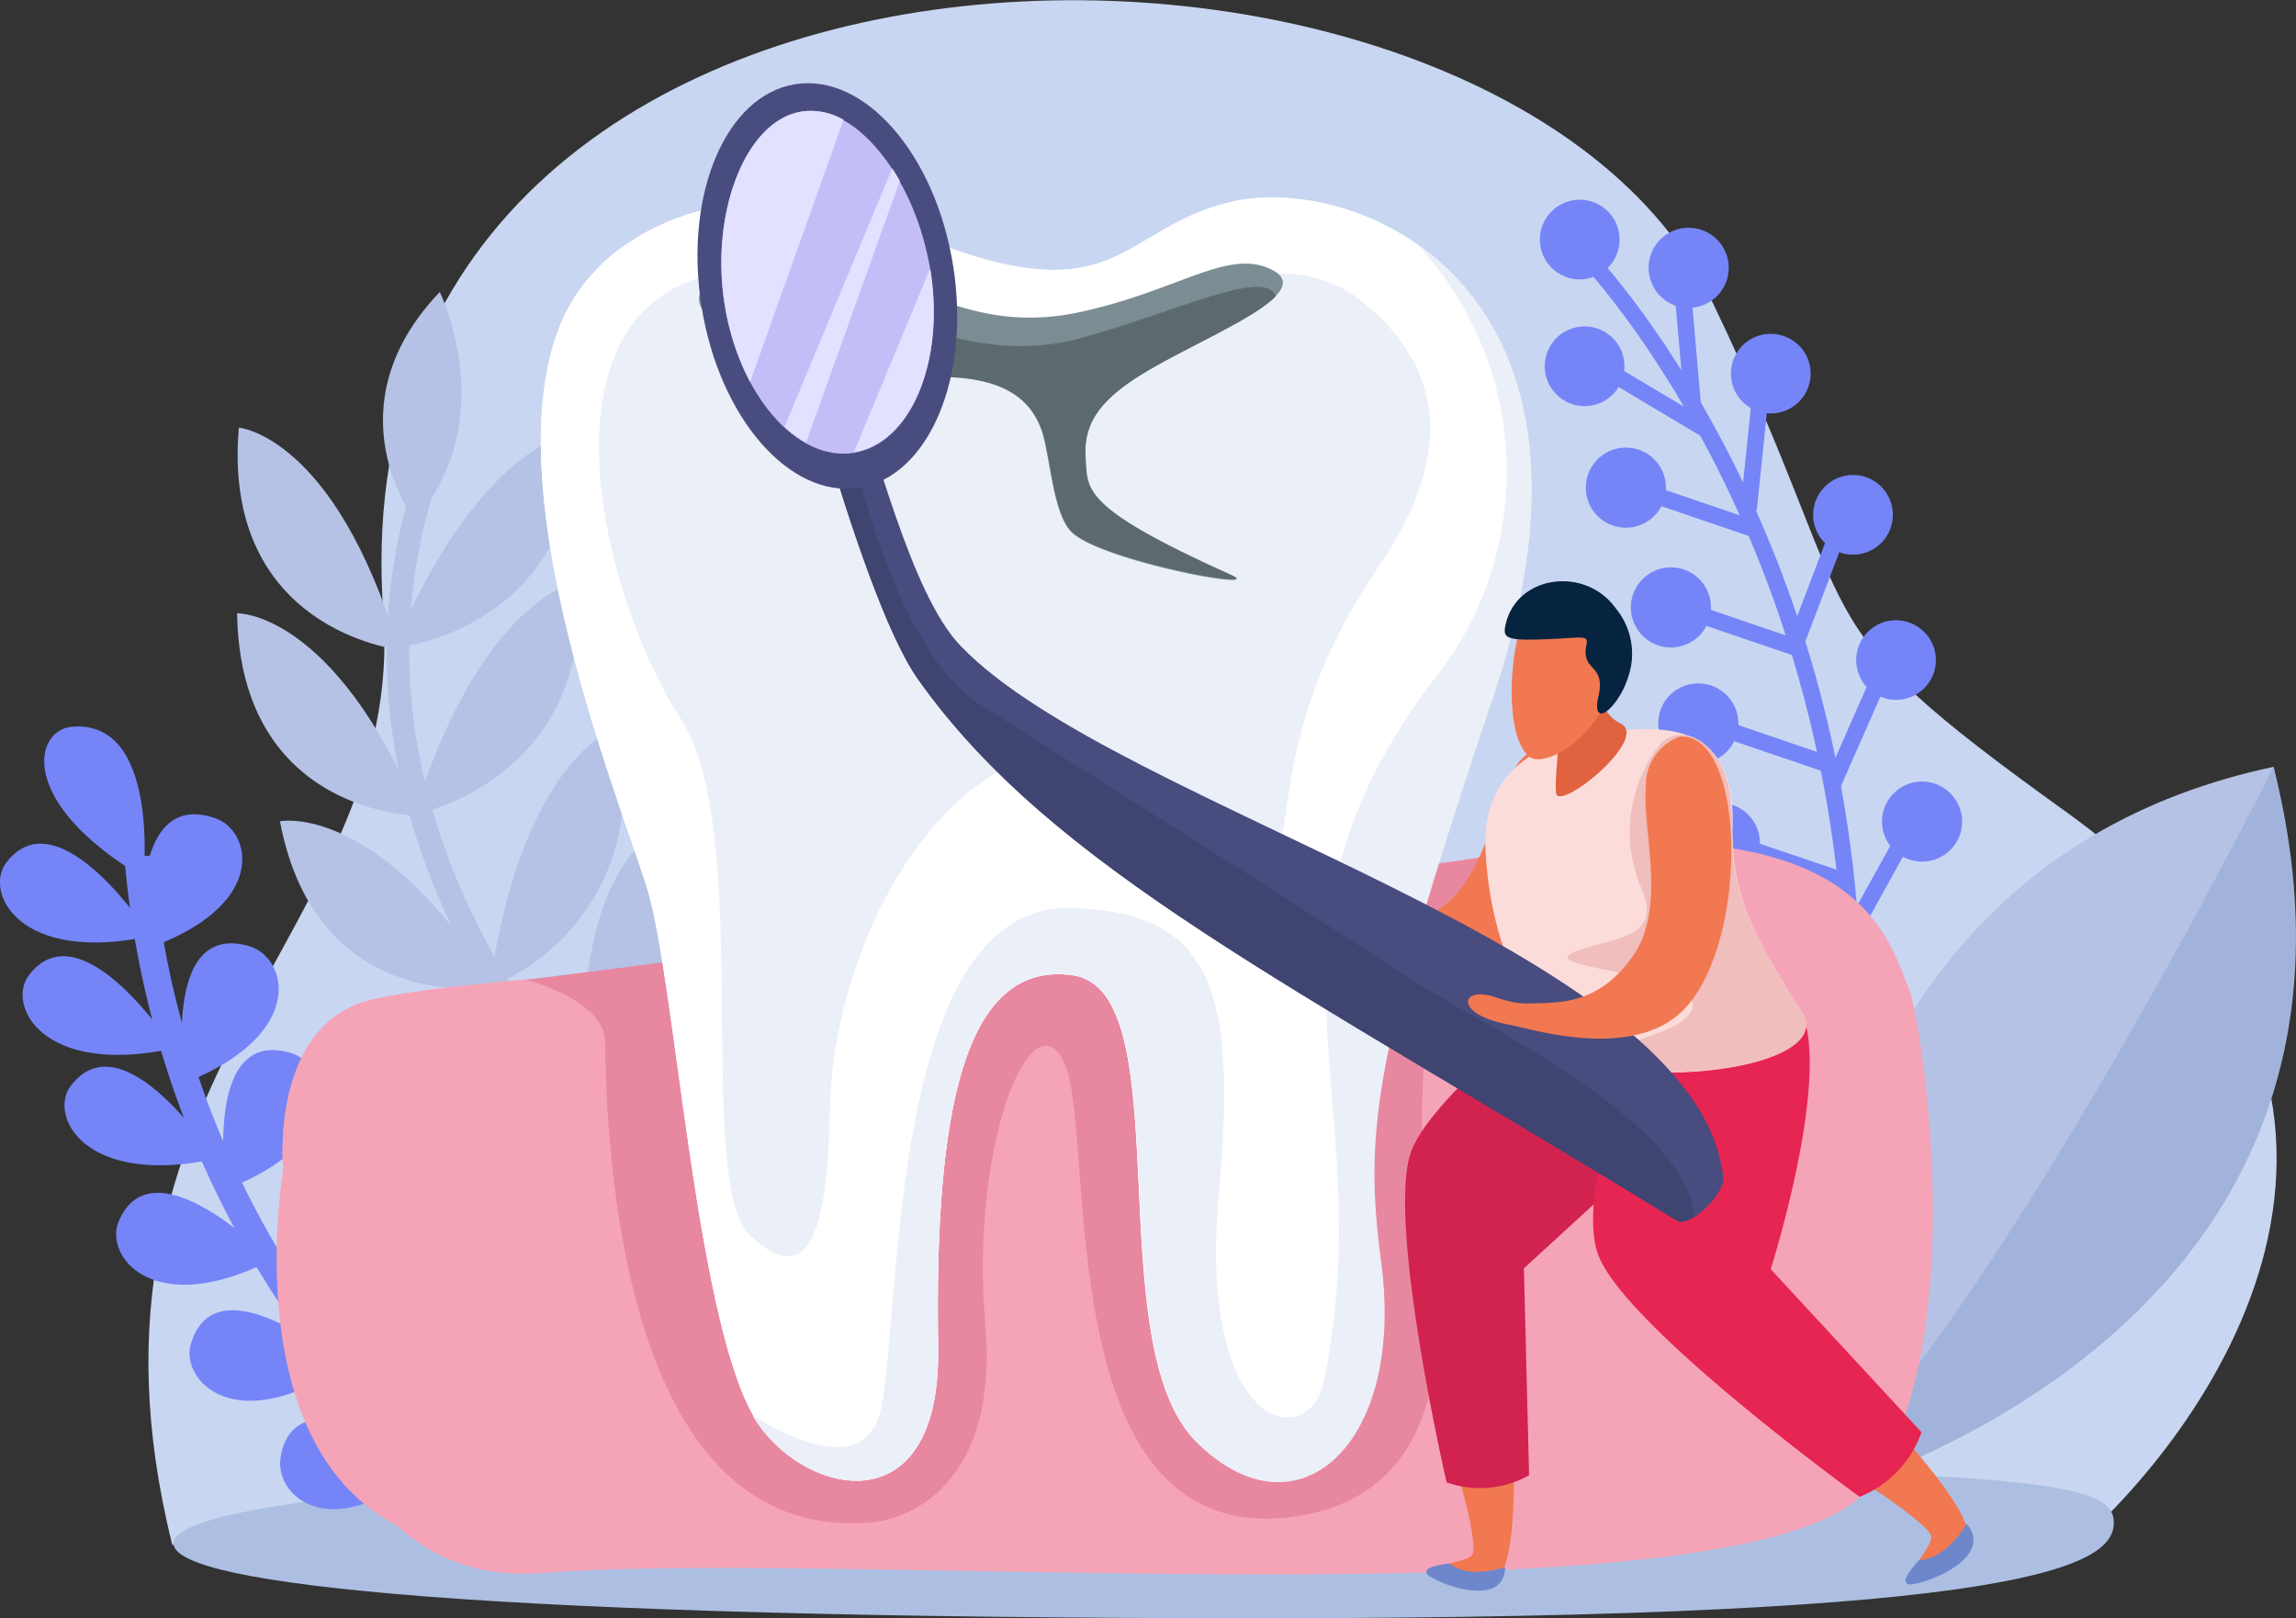 <svg xmlns="http://www.w3.org/2000/svg" viewBox="0 0 106.61 75.15"><rect x="0" y="0" width="106.61" height="75.15" fill="#333333" stroke="none"/><defs><style>.cls-1{fill:#c9d6f2;}.cls-2{fill:#acbfe2;}.cls-3{fill:#7585f8;}.cls-4{fill:#b5c2e6;}.cls-5{fill:#a1b3db;}.cls-6{fill:#f5a4b7;}.cls-7{fill:#e887a0;}.cls-8{fill:#fff;}.cls-9{fill:#ebeff7;}.cls-10{fill:#7b8c93;}.cls-11{fill:#5c6a6d;}.cls-12{fill:#f27851;}.cls-13{fill:#6e86cc;}.cls-14{fill:#d12250;}.cls-15{fill:#e62552;}.cls-16{fill:#fcdcda;}.cls-17{fill:#efbebd;}.cls-18{fill:#e0623f;}.cls-19{fill:#062440;}.cls-20{fill:#494c7f;}.cls-21{fill:#3f4470;}.cls-22{fill:#c4bef8;}.cls-23{fill:#e2e1ff;}</style></defs><g id="Layer_2" data-name="Layer 2"><g id="Layer_1-2" data-name="Layer 1"><path class="cls-1" d="M61.2,71.44,8,71.74C2.58,50,18.87,43.21,17.8,28.48,15.25-6.59,69.69-6.59,79.5,14,87,29.64,83,28.42,96,37.75c17.84,12.89,6.89,28.33.29,34.11Z"></path><path class="cls-2" d="M98.15,70.71c0,1.94-3.7,4.44-39.56,4.44S8.06,73.63,8.06,71.68s14.67-3.57,50.53-3.57S98.15,68.76,98.15,70.71Z"></path><path class="cls-3" d="M23.5,71.6l.78-1A42.7,42.7,0,0,1,7.08,39.74l-1.31,0A44.11,44.11,0,0,0,23.5,71.6Z"></path><path class="cls-3" d="M6.66,40.75s.78-7.36-3.33-7C1.59,33.91.77,37.25,6.66,40.75Z"></path><path class="cls-3" d="M7,43.47S2.74,36.85.29,40.06C-.75,41.44.88,44.78,7,43.47Z"></path><path class="cls-3" d="M6.65,44.11S5.85,36.55,10,38C11.7,38.57,12.53,42.14,6.65,44.11Z"></path><path class="cls-3" d="M8.58,50.29s-1.16-7.57,3-6.35C13.33,44.46,14.32,48,8.58,50.29Z"></path><path class="cls-3" d="M10.5,55.23s-1.12-7.56,3-6.33C15.28,49.42,16.26,53,10.5,55.23Z"></path><path class="cls-3" d="M13.86,60.85s-2.38-7.4,1.81-6.93C17.46,54.11,19,57.48,13.86,60.85Z"></path><path class="cls-3" d="M17.14,65s-2.18-7.44,2-6.85C20.93,58.4,22.39,61.81,17.14,65Z"></path><path class="cls-3" d="M22.13,69.69s-4-6.77,0-7.41C23.89,62,26.15,65,22.13,69.69Z"></path><path class="cls-3" d="M8.06,48.69s-4.27-6.62-6.72-3.4C.3,46.66,1.93,50,8.06,48.69Z"></path><path class="cls-3" d="M10,53.82s-4.26-6.62-6.71-3.4C2.24,51.78,3.87,55.12,10,53.82Z"></path><path class="cls-3" d="M12.6,58.52s-5.48-5.61-7.09-1.8C4.83,58.34,7.11,61.3,12.6,58.52Z"></path><path class="cls-3" d="M16,63.42s-5.95-5.05-7.14-1C8.37,64.1,10.9,66.83,16,63.42Z"></path><path class="cls-3" d="M20.1,67.73s-6.47-4.18-7.08,0C12.77,69.59,15.61,71.94,20.1,67.73Z"></path><path class="cls-4" d="M32.38,55.94l-.67.87a43.34,43.34,0,0,1-8.46-9.7c-5.09-8-6.55-16.34-4.21-24.25l1,.27C14.62,41.5,32.21,55.79,32.38,55.94Z"></path><path class="cls-4" d="M19.26,24.16s-4-5.2,1.16-10.6C20.42,13.56,23.33,19.48,19.26,24.16Z"></path><path class="cls-4" d="M18.53,30.17s-8.25-.9-7.44-10.31C11.09,19.86,15.54,20.22,18.53,30.17Z"></path><path class="cls-4" d="M18.27,30.09s8.34-.65,8.66-10.06C26.93,20,22.45,20.24,18.27,30.09Z"></path><path class="cls-4" d="M19.49,37.89s-8.34,0-8.48-9.41C11,28.48,15.5,28.35,19.49,37.89Z"></path><path class="cls-4" d="M19.22,37.83S27.49,36.31,26.87,27C26.87,27,22.4,27.64,19.22,37.83Z"></path><path class="cls-4" d="M23,45.84s-8.28,1.45-10-7.7C13,38.14,17.48,37.21,23,45.84Z"></path><path class="cls-4" d="M22.74,45.83a9.88,9.88,0,0,0,5.8-12S24.21,35.31,22.74,45.83Z"></path><path class="cls-4" d="M27.62,51.92s-7.73,3.62-11.71-4.66C15.91,47.26,20,45.19,27.62,51.92Z"></path><path class="cls-4" d="M27.35,52s7-5,2.63-13C30,39,26.13,41.56,27.35,52Z"></path><path class="cls-4" d="M83.3,69.8s-2.19-29,22.27-34.19C105.57,35.61,111.72,60.57,83.3,69.8Z"></path><path class="cls-5" d="M105.57,35.61S92.13,62.51,83.3,69.8C83.3,69.8,112.4,62.77,105.57,35.61Z"></path><path class="cls-3" d="M86.44,47.21c0-22.69-12.45-35.52-12.58-35.64l-.54.54c.12.12,12.31,12.74,12.35,35.1Z"></path><rect class="cls-3" x="76.58" y="15.94" width="0.77" height="5.33" transform="translate(21.57 75.18) rotate(-59.19)"></rect><polygon class="cls-3" points="81.4 24.96 81.66 24.23 76.61 22.51 76.36 23.24 81.4 24.96"></polygon><polygon class="cls-3" points="83.5 30.52 83.75 29.79 78.7 28.07 78.45 28.8 83.5 30.52"></polygon><rect class="cls-3" x="81.98" y="31.98" width="0.77" height="5.33" transform="translate(23.02 101.44) rotate(-71.19)"></rect><rect class="cls-3" x="83.04" y="37.51" width="0.77" height="5.32" transform="translate(18.66 106.35) rotate(-71.34)"></rect><polygon class="cls-3" points="78.98 18.79 78.52 13.48 77.75 13.55 78.22 18.85 78.98 18.79"></polygon><polygon class="cls-3" points="81.57 23.71 82.12 18.41 81.36 18.32 80.81 23.63 81.57 23.71"></polygon><rect class="cls-3" x="81.71" y="26.88" width="5.33" height="0.77" transform="translate(28.94 96.46) rotate(-69.21)"></rect><polygon class="cls-3" points="85.48 36.51 87.63 31.63 86.93 31.32 84.78 36.2 85.48 36.51"></polygon><rect class="cls-3" x="84.46" y="40.84" width="5.33" height="0.76" transform="translate(8.85 97.45) rotate(-61.01)"></rect><path class="cls-3" d="M71.6,11.72a1.85,1.85,0,1,0,1.17-2.35A1.85,1.85,0,0,0,71.6,11.72Z"></path><path class="cls-3" d="M71.87,17.72a1.85,1.85,0,1,0,1-2.42A1.85,1.85,0,0,0,71.87,17.72Z"></path><path class="cls-3" d="M73.64,22.79a1.86,1.86,0,1,0,1.75-2A1.86,1.86,0,0,0,73.64,22.79Z"></path><path class="cls-3" d="M75.73,28.35a1.86,1.86,0,1,0,1.75-2A1.87,1.87,0,0,0,75.73,28.35Z"></path><path class="cls-3" d="M77,33.69a1.86,1.86,0,1,0,1.75-1.95A1.85,1.85,0,0,0,77,33.69Z"></path><path class="cls-3" d="M78.05,39.23A1.87,1.87,0,0,0,80,41a1.86,1.86,0,1,0-2-1.75Z"></path><path class="cls-3" d="M79.79,11.19a1.86,1.86,0,1,1-2.62-.14A1.86,1.86,0,0,1,79.79,11.19Z"></path><path class="cls-3" d="M83.81,16.4a1.85,1.85,0,1,1-2.55-.63A1.86,1.86,0,0,1,83.81,16.4Z"></path><path class="cls-3" d="M87.82,23.4a1.85,1.85,0,1,1-2.29-1.27A1.85,1.85,0,0,1,87.82,23.4Z"></path><path class="cls-3" d="M89.84,30.23a1.85,1.85,0,1,1-2.22-1.38A1.86,1.86,0,0,1,89.84,30.23Z"></path><path class="cls-3" d="M91.09,37.89A1.86,1.86,0,1,1,89,36.31,1.87,1.87,0,0,1,91.09,37.89Z"></path><path class="cls-6" d="M13.15,54.31S9.89,73,24.69,71.89s57.48,3.87,62.18-3,2.27-21.65,1.73-23c-1.12-2.69-2.6-9.82-23.89-5.34S25,44.81,17.44,46.38C12.47,47.41,13.15,54.31,13.15,54.31Z"></path><path class="cls-6" d="M13.15,54.31s-.3,19.69,12,18.74c14.8-1.16,57.06,2.71,61.76-4.13s2.27-21.65,1.73-23c-1.12-2.69-2.6-9.82-23.89-5.34S25,44.81,17.44,46.38C12.47,47.41,13.15,54.31,13.15,54.31Z"></path><path class="cls-7" d="M24.45,45.5s3.63.94,3.65,2.88c.07,7.09,1.42,23.45,12.52,22.3,0,0,5.86-.44,5.13-9.16s2.32-15.54,3.73-12S48.69,72,60.09,70.43c8.06-1.12,6.91-10.28,6.19-15.09-.83-5.53.38-13.12,3.67-15.65Z"></path><path class="cls-8" d="M27.75,12.47s4.89-5.68,14.63-1.62,9.48-.34,15-1.52,18.44,3.72,11.9,23.08c-5.67,16.82-6,20.28-5.17,26.24,1.1,8.47-3.94,12.84-8.55,8.31S54.88,46,49.81,45.29s-6.43,6.39-6.25,17.26c.15,8.62-6.51,6.85-8.6,3.16-2.68-4.75-3.61-20.18-4.9-24.42C28.66,36.73,21.24,18.76,27.75,12.47Z"></path><path class="cls-8" d="M27.75,12.47s4.89-5.68,14.63-1.62,9.48-.34,15-1.52,18.44,3.72,11.9,23.08c-5.67,16.82-6,20.28-5.17,26.24,1.1,8.47-3.94,12.84-8.55,8.31S54.88,46,49.81,45.29s-6.43,6.39-6.25,17.26c.15,8.62-6.51,6.85-8.6,3.16-2.68-4.75-3.61-20.18-4.9-24.42C28.66,36.73,21.24,18.76,27.75,12.47Z"></path><path class="cls-9" d="M43.56,62.55c-.18-10.87,1.18-18,6.25-17.26S51,62.44,55.59,67s9.65.16,8.55-8.31c-.78-6-.5-9.42,5.17-26.24,3.94-11.65.84-18.06-3.46-21.06a15.48,15.48,0,0,1,.68,20.23c-9.1,12.05-2.35,19.25-5.05,32.49-.69,3.38-5.88,2.39-4.89-8.61.86-9.53-.29-13.15-6.84-13.33-8.38-.23-7.9,18.12-8.8,23.06-.58,3.21-3.81,1.85-6,.51h0C37.05,69.4,43.71,71.17,43.56,62.55Z"></path><path class="cls-9" d="M63.33,14.07c2.49,2.06,5.11,5.78.68,12.25-5.46,8-3.5,13.13-5.34,13.8s-6.75-7.19-11.88-4.53-8.16,10.1-8.26,16-1.09,8.26-3.7,5.78.18-18.82-3.22-24S25,16,31.86,13.12c5.66-2.39,10.51,6.08,19.06,2.09C57.15,12.31,60.75,11.93,63.33,14.07Z"></path><path class="cls-10" d="M33.71,12.52a7.16,7.16,0,0,1,5.5-.35c3.58,1.22,6.38,3.33,11,2.31s6.87-3,8.89-1.93-3,3-5.8,4.66c-2.1,1.24-3,2.34-2.91,4.08.12,1.45-.34,2.23,6.76,5.42,1.74.78-6-.64-7.4-2-.87-.86-1-3.55-1.38-4.7-.46-1.31-1.55-2.58-5-2.53S28.74,15.16,33.71,12.52Z"></path><path class="cls-11" d="M48.39,20c.4,1.15.51,3.84,1.38,4.7,1.37,1.33,9.14,2.75,7.4,2-7.1-3.19-6.64-4-6.76-5.42-.13-1.74.81-2.84,2.91-4.08,1.93-1.14,4.92-2.41,5.92-3.44-.5-1.33-4.46.66-9,1.93-5.69,1.58-10.43-2.21-13.74-2.55-2.16-.22-2.8,1.07-3,2,2.28,1.42,7.75,2.4,9.95,2.37C46.84,17.46,47.93,18.73,48.39,20Z"></path><path class="cls-11" d="M37.09,15.47a2.54,2.54,0,0,0,1,2.31c1.21.79,1.95,1.58,1.92,2.38a2.8,2.8,0,0,0,.21,1.28s.75-1.43.38-2-2.52-2.61-1.32-3C40.15,16.05,37.09,15.47,37.09,15.47Z"></path><path class="cls-12" d="M73.3,34.61a2.49,2.49,0,0,0-2.85.89c-1.11,1.65-1.48,5.68-3.94,6.89s-4,.18-5.11-.38-1.3-1.31-2-1.56-.95.57.63,1.9c.76.63,4.11,4.22,7.3,3.32C71.52,44.49,76.12,35.89,73.3,34.61Z"></path><path class="cls-12" d="M66.1,62.74c.61,3.05,2.24,7.05,2.32,9.15,0,.33,0,.46-1.12.72s-.09.94,1.75,1,1.29-8.83.61-13C69.05,56.92,65.39,59.19,66.1,62.74Z"></path><path class="cls-13" d="M69.89,72.77s-1.65.6-2.59-.16c0,0-1.82.15-.72.71S69.86,74.42,69.89,72.77Z"></path><path class="cls-14" d="M76.42,43.33S66.92,50,65.55,53.41c-1.23,3.07,1.62,15.43,1.62,15.43A4.63,4.63,0,0,0,71,68.51l-.24-9.61,8-7.33h0Z"></path><path class="cls-12" d="M81.2,65.34c2.64,2,6.76,4.11,8.31,5.74.24.26.29.39-.4,1.37s.59.82,2.12-.42-5.17-8-8.68-10.92C79.48,58.58,78.13,63,81.2,65.34Z"></path><path class="cls-13" d="M91.32,70.76s-.91,1.64-2.21,1.69c0,0-1.36,1.4-.08,1.08S92.44,72.11,91.32,70.76Z"></path><path class="cls-15" d="M77.82,43.28s-4.93,11.23-3.63,14.94c1.17,3.34,12.16,11.29,12.16,11.29a5,5,0,0,0,2.87-3l-7-7.57S85,50.21,83.67,47c0-.11.2.77.2.77Z"></path><path class="cls-16" d="M83.53,46.79h0c-.06-.07-.1-.14-.15-.21h0c-1.77-2.95-3-4.77-2.93-8.26.15-5-3.53-4.56-5.78-4.34s-5.79,1.25-5.7,5.26a16.89,16.89,0,0,0,2.92,9C74,51,86,49.86,83.53,46.79Z"></path><path class="cls-17" d="M83.38,46.58c.05.07.09.14.15.21h0c1.92,2.37-4.85,3.57-9,2.74-.64-1,2.45-1.21,3.6-2.14,2.65-2.14-6.78-2.32-5.16-3.11s4.37-.51,3.22-3.08a6.6,6.6,0,0,1,.93-6.68c1.13-1.09,3,.18,3.23,2.55a7,7,0,0,1,.07,1.25C80.35,41.81,81.61,43.63,83.38,46.58Z"></path><path class="cls-18" d="M74.35,31s-.5,1.9.9,2.6-3,4.23-3,3.19c-.09-1.34.44-2.25-.49-3.64Z"></path><path class="cls-12" d="M71,28.25c-.92,1.26-1.26,6.13.1,6.94.6.34,2.61-.55,3.57-2.84a4,4,0,0,0-.36-4.06A2.11,2.11,0,0,0,71,28.25Z"></path><path class="cls-19" d="M69.91,29c-.14.63,0,.75,1.76.69s2.08-.23,2,.22c-.29,1.33.91.85.55,2.43s.93.43,1.35-.89A3.35,3.35,0,0,0,75,28.23C73.57,26.28,70.43,26.71,69.91,29Z"></path><path class="cls-19" d="M75,28.23a3.29,3.29,0,0,1,.59,3.24c-.31,1-1.11,1.89-1.35,1.61s.81-.7.3-1.67.14-1.31-.19-2.18-1-.57-3-.51c-.83,0-1-.25-1-.6A2.92,2.92,0,0,1,75,28.23Z"></path><path class="cls-20" d="M36.42,13.65S40,27.75,42.61,31.52c6.25,8.84,17.32,14.13,35.24,25.16.63.39,2.25-1.28,2.17-2C78.83,44,51.89,37.6,44.61,30c-2.38-2.46-4-9.61-5.1-12.21C37.5,13.13,36.42,13.65,36.42,13.65Z"></path><path class="cls-21" d="M77.85,56.68c.2.13.52,0,.84-.19-.5-4.59-10.14-9-13.53-11.23-4.51-3-15.85-10.11-19.65-12.53s-5.67-10.84-5.67-10.84l-1.55-1.5c1.24,4.18,2.9,9.13,4.32,11.13C48.86,40.36,59.93,45.65,77.85,56.68Z"></path><path class="cls-20" d="M44.26,12.36c.82,5.17-1.14,9.78-4.37,10.29s-6.51-3.27-7.32-8.45S33.7,4.42,36.93,3.91,43.44,7.18,44.26,12.36Z"></path><path class="cls-22" d="M43.21,12.61c.66,4.23-.93,8-3.57,8.42s-5.32-2.68-6-6.91,1-8.53,3.58-8.94S42.54,8.38,43.21,12.61Z"></path><path class="cls-12" d="M78,34.21a2.4,2.4,0,0,0-1.58,2.34c-.17,2,1,5.61-.62,7.88s-3.45,2.12-4.71,2.17-1.8-.52-2.53-.41-.56,1,1.49,1.39c1,.18,5.7,1.71,8.09-.65C81.24,43.83,81.09,34,78,34.21Z"></path><path class="cls-23" d="M41.43,7.82l-5,12a4.81,4.81,0,0,0,1,.73L41.78,8.4C41.67,8.2,41.55,8,41.43,7.82Z"></path><path class="cls-23" d="M43.18,12.49,39.65,21c2.63-.43,4.22-4.19,3.56-8.42Z"></path><path class="cls-23" d="M37.23,5.18c-2.63.41-4.25,4.71-3.58,8.94a11.59,11.59,0,0,0,1.18,3.62L39.17,5.56A3,3,0,0,0,37.23,5.18Z"></path></g></g></svg>